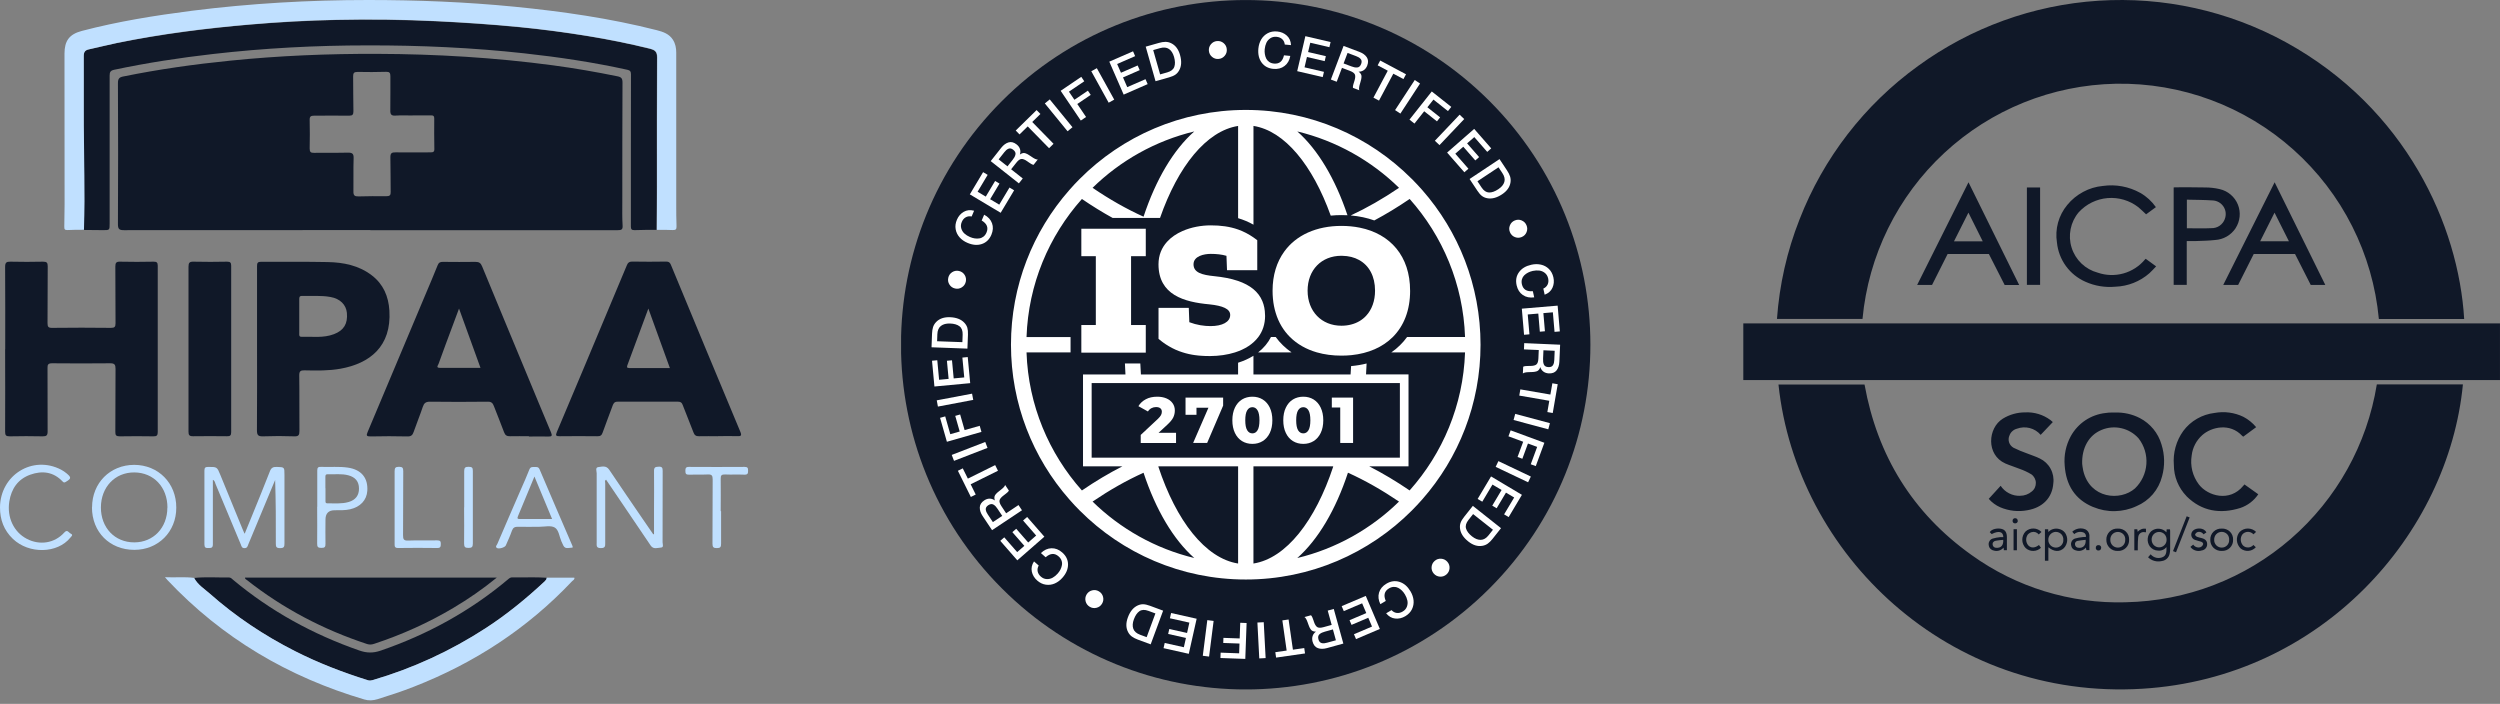<svg width="103" height="29" viewBox="0 0 103 29" fill="none" xmlns="http://www.w3.org/2000/svg">
<rect x="0" y="0" width="103" height="29" fill="#808080" stroke="none"/>
<g clip-path="url(#clip0_9784_13710)">
<path d="M15.261 9.479C11.879 9.479 8.493 9.479 5.111 9.483C4.915 9.483 4.859 9.443 4.859 9.235C4.871 7.296 4.867 5.357 4.859 3.423C4.859 3.251 4.907 3.183 5.079 3.151C6.534 2.855 8.005 2.647 9.485 2.499C11.499 2.295 13.522 2.211 15.549 2.219C17.967 2.227 20.378 2.371 22.78 2.691C23.672 2.811 24.555 2.963 25.435 3.143C25.599 3.175 25.647 3.231 25.647 3.399C25.639 5.042 25.639 6.689 25.639 8.332C25.639 8.651 25.631 8.971 25.651 9.291C25.663 9.463 25.599 9.483 25.451 9.483C23.312 9.479 21.173 9.483 19.039 9.483C17.779 9.483 16.52 9.483 15.261 9.483V9.479ZM17 4.758C16.768 4.758 16.532 4.746 16.3 4.762C16.116 4.778 16.076 4.706 16.081 4.538C16.088 4.07 16.081 3.606 16.084 3.139C16.084 3.003 16.049 2.955 15.909 2.959C15.517 2.971 15.121 2.971 14.729 2.963C14.585 2.963 14.549 3.011 14.549 3.143C14.557 3.622 14.549 4.102 14.561 4.582C14.561 4.718 14.525 4.766 14.386 4.766C13.906 4.758 13.426 4.766 12.946 4.766C12.815 4.766 12.755 4.79 12.758 4.942C12.767 5.333 12.767 5.729 12.758 6.121C12.758 6.265 12.806 6.301 12.942 6.297C13.402 6.289 13.862 6.301 14.322 6.289C14.509 6.285 14.577 6.325 14.569 6.525C14.553 6.976 14.569 7.432 14.561 7.884C14.557 8.056 14.613 8.096 14.777 8.092C15.157 8.08 15.537 8.08 15.917 8.084C16.056 8.084 16.101 8.044 16.096 7.904C16.088 7.432 16.096 6.956 16.084 6.485C16.081 6.313 16.137 6.273 16.3 6.277C16.78 6.285 17.26 6.277 17.739 6.277C17.843 6.277 17.899 6.261 17.895 6.137C17.887 5.717 17.887 5.297 17.891 4.878C17.891 4.782 17.855 4.75 17.764 4.754C17.512 4.758 17.256 4.754 17.004 4.754L17 4.758Z" fill="#101828"/>
<path d="M27.059 9.47C26.751 9.47 26.447 9.47 26.14 9.482C26.028 9.482 25.992 9.446 25.992 9.334C25.992 8.354 25.992 7.375 25.992 6.395C25.992 5.284 25.992 4.173 25.996 3.058C25.996 2.942 25.956 2.898 25.844 2.874C24.445 2.566 23.029 2.354 21.606 2.198C19.46 1.962 17.305 1.866 15.146 1.87C13.015 1.87 10.889 1.982 8.766 2.226C7.403 2.382 6.048 2.59 4.705 2.874C4.553 2.906 4.517 2.97 4.517 3.113C4.521 5.144 4.517 7.175 4.517 9.21C4.517 9.482 4.517 9.482 4.249 9.482C3.981 9.482 3.717 9.478 3.449 9.474C3.457 9.082 3.473 8.69 3.469 8.298C3.465 7.587 3.469 6.875 3.453 6.164C3.429 4.88 3.453 3.593 3.441 2.31C3.441 2.142 3.505 2.07 3.657 2.038C4.045 1.954 4.433 1.854 4.821 1.774C6.631 1.407 8.462 1.175 10.301 1.015C11.485 0.915 12.676 0.851 13.863 0.823C15.238 0.795 16.617 0.815 17.992 0.879C19.132 0.935 20.271 1.011 21.41 1.123C22.35 1.215 23.281 1.339 24.213 1.49C25.072 1.63 25.924 1.802 26.767 2.01C26.963 2.058 27.067 2.122 27.067 2.366C27.055 4.137 27.059 5.908 27.059 7.679C27.059 8.278 27.059 8.878 27.051 9.478L27.059 9.47Z" fill="#101828"/>
<path d="M27.062 9.47C27.062 8.871 27.066 8.271 27.07 7.671C27.07 5.9 27.066 4.129 27.078 2.359C27.078 2.115 26.974 2.055 26.778 2.003C25.934 1.795 25.083 1.623 24.224 1.483C23.292 1.331 22.361 1.207 21.421 1.115C20.286 1.003 19.147 0.927 18.003 0.871C16.628 0.804 15.249 0.784 13.874 0.816C12.687 0.839 11.495 0.903 10.312 1.007C8.473 1.163 6.642 1.395 4.831 1.767C4.44 1.847 4.056 1.947 3.668 2.031C3.516 2.063 3.452 2.135 3.452 2.303C3.46 3.586 3.44 4.873 3.464 6.156C3.476 6.868 3.476 7.579 3.48 8.291C3.48 8.683 3.468 9.074 3.46 9.466C3.232 9.466 3.009 9.466 2.781 9.478C2.673 9.482 2.645 9.446 2.649 9.342C2.657 9.034 2.661 8.731 2.661 8.423C2.661 6.352 2.661 4.281 2.657 2.211C2.657 1.679 2.857 1.411 3.368 1.275C4.859 0.883 6.375 0.64 7.902 0.444C10.312 0.14 12.739 0 15.169 0C17.18 0 19.191 0.08 21.193 0.276C23.168 0.472 25.131 0.752 27.058 1.243C27.322 1.311 27.57 1.395 27.725 1.639C27.829 1.803 27.861 1.979 27.861 2.171C27.861 4.253 27.861 6.34 27.861 8.423C27.861 8.723 27.861 9.022 27.873 9.322C27.877 9.446 27.841 9.482 27.717 9.478C27.498 9.466 27.278 9.47 27.058 9.47H27.062Z" fill="#C0E0FF"/>
<path d="M0.215 14.391C0.215 13.26 0.219 12.129 0.211 10.997C0.211 10.813 0.267 10.777 0.435 10.781C0.883 10.793 1.326 10.79 1.774 10.781C1.922 10.781 1.966 10.818 1.966 10.969C1.958 11.749 1.966 12.528 1.958 13.308C1.958 13.456 1.986 13.512 2.15 13.508C2.957 13.496 3.761 13.5 4.568 13.508C4.72 13.508 4.76 13.468 4.76 13.32C4.752 12.54 4.76 11.761 4.752 10.981C4.752 10.829 4.788 10.777 4.948 10.781C5.408 10.793 5.867 10.79 6.327 10.781C6.451 10.781 6.499 10.809 6.499 10.945C6.495 13.228 6.495 15.511 6.499 17.797C6.499 17.933 6.463 17.981 6.319 17.977C5.859 17.969 5.4 17.969 4.94 17.977C4.792 17.977 4.748 17.941 4.752 17.789C4.76 16.926 4.752 16.058 4.76 15.195C4.76 15.023 4.72 14.967 4.54 14.967C3.741 14.975 2.941 14.975 2.142 14.967C1.982 14.967 1.954 15.027 1.958 15.163C1.962 16.034 1.958 16.906 1.962 17.777C1.962 17.941 1.914 17.977 1.758 17.977C1.306 17.969 0.851 17.965 0.399 17.977C0.247 17.977 0.211 17.937 0.211 17.785C0.219 16.654 0.211 15.523 0.211 14.391H0.215Z" fill="#101828"/>
<path d="M29.581 17.973C29.322 17.973 29.062 17.965 28.802 17.973C28.67 17.977 28.614 17.929 28.57 17.813C28.426 17.433 28.27 17.058 28.126 16.682C28.09 16.586 28.042 16.55 27.939 16.55C27.107 16.55 26.271 16.554 25.44 16.55C25.32 16.55 25.28 16.61 25.244 16.702C25.108 17.078 24.96 17.449 24.828 17.825C24.788 17.941 24.729 17.977 24.608 17.973C24.097 17.969 23.581 17.965 23.07 17.973C22.91 17.973 22.874 17.953 22.946 17.789C23.729 15.938 24.505 14.087 25.28 12.232C25.464 11.797 25.648 11.361 25.828 10.925C25.872 10.817 25.928 10.777 26.048 10.777C26.515 10.785 26.979 10.785 27.447 10.777C27.547 10.777 27.599 10.809 27.639 10.905C28.59 13.204 29.546 15.502 30.505 17.797C30.569 17.953 30.521 17.977 30.377 17.969C30.109 17.961 29.845 17.969 29.578 17.969L29.581 17.973ZM26.711 12.716C26.407 13.528 26.128 14.287 25.848 15.047C25.824 15.111 25.82 15.163 25.916 15.163C26.467 15.163 27.019 15.163 27.599 15.163C27.303 14.351 27.019 13.564 26.715 12.72L26.711 12.716Z" fill="#101828"/>
<path d="M21.799 17.973C21.539 17.973 21.279 17.965 21.02 17.973C20.884 17.977 20.816 17.937 20.768 17.809C20.636 17.445 20.484 17.09 20.348 16.73C20.3 16.602 20.24 16.546 20.092 16.55C19.301 16.558 18.505 16.562 17.714 16.55C17.538 16.55 17.47 16.61 17.418 16.766C17.302 17.113 17.162 17.449 17.042 17.797C16.998 17.929 16.934 17.985 16.786 17.981C16.279 17.969 15.775 17.969 15.267 17.981C15.095 17.981 15.087 17.945 15.147 17.797C15.947 15.902 16.742 14.007 17.538 12.113C17.702 11.721 17.873 11.329 18.029 10.933C18.073 10.821 18.133 10.785 18.249 10.789C18.697 10.793 19.141 10.797 19.588 10.789C19.74 10.789 19.808 10.837 19.864 10.977C20.464 12.436 21.072 13.892 21.675 15.347C22.019 16.17 22.355 16.994 22.703 17.817C22.759 17.953 22.738 17.989 22.591 17.985C22.323 17.977 22.059 17.985 21.791 17.985L21.799 17.973ZM18.909 12.72C18.809 12.992 18.725 13.216 18.641 13.44C18.449 13.955 18.253 14.475 18.069 14.991C18.049 15.043 17.949 15.155 18.117 15.155C18.669 15.159 19.221 15.155 19.796 15.155C19.5 14.339 19.213 13.548 18.913 12.716L18.909 12.72Z" fill="#101828"/>
<path d="M10.59 14.351C10.59 13.22 10.59 12.088 10.59 10.957C10.59 10.829 10.622 10.785 10.758 10.785C11.669 10.793 12.581 10.777 13.496 10.797C14.148 10.809 14.783 10.933 15.319 11.345C15.795 11.709 16.007 12.212 16.043 12.796C16.134 14.279 15.231 14.975 14.028 15.191C13.54 15.278 13.048 15.27 12.553 15.258C12.385 15.254 12.325 15.29 12.329 15.474C12.341 16.234 12.329 16.993 12.337 17.753C12.337 17.921 12.305 17.985 12.121 17.977C11.697 17.961 11.27 17.961 10.842 17.977C10.634 17.985 10.586 17.925 10.586 17.725C10.594 16.602 10.59 15.474 10.59 14.351ZM12.329 13.032C12.329 13.264 12.329 13.499 12.329 13.731C12.329 13.795 12.313 13.875 12.417 13.875C12.868 13.863 13.324 13.935 13.76 13.767C14.168 13.611 14.332 13.336 14.292 12.892C14.26 12.552 14.008 12.304 13.616 12.236C13.224 12.164 12.833 12.204 12.441 12.192C12.333 12.192 12.329 12.252 12.329 12.332C12.329 12.564 12.329 12.8 12.329 13.032Z" fill="#101828"/>
<path d="M20.468 23.797C19.876 24.281 19.292 24.68 18.681 25.044C17.653 25.656 16.57 26.143 15.435 26.519C15.331 26.555 15.239 26.571 15.127 26.535C13.32 25.94 11.661 25.072 10.166 23.893C10.138 23.869 10.09 23.857 10.094 23.797H20.464H20.468Z" fill="#101828"/>
<path d="M8 23.812C8.476 23.76 8.955 23.8 9.435 23.792C9.507 23.792 9.555 23.844 9.603 23.888C11.154 25.183 12.893 26.135 14.8 26.799C15.116 26.91 15.376 26.91 15.683 26.806C17.61 26.143 19.369 25.183 20.932 23.868C20.984 23.824 21.032 23.784 21.108 23.788C21.58 23.8 22.051 23.768 22.523 23.804C22.523 23.872 22.483 23.912 22.439 23.956C21.68 24.66 20.88 25.315 20.009 25.883C18.561 26.823 17.011 27.534 15.355 28.022C15.291 28.042 15.232 28.054 15.164 28.03C14.128 27.706 13.117 27.318 12.149 26.826C10.882 26.183 9.707 25.399 8.64 24.456C8.416 24.256 8.148 24.092 8 23.816V23.812Z" fill="#101828"/>
<path d="M8 23.813C8.148 24.093 8.416 24.257 8.64 24.453C9.703 25.396 10.882 26.18 12.15 26.823C13.117 27.315 14.128 27.703 15.164 28.027C15.232 28.047 15.292 28.035 15.356 28.019C17.011 27.535 18.562 26.819 20.009 25.88C20.88 25.316 21.68 24.661 22.439 23.953C22.483 23.909 22.523 23.869 22.523 23.801C22.903 23.801 23.279 23.801 23.663 23.801C23.686 23.877 23.607 23.905 23.567 23.949C21.728 25.896 19.537 27.323 17.047 28.294C16.559 28.486 16.059 28.65 15.556 28.806C15.372 28.862 15.192 28.874 15.008 28.818C11.874 27.891 9.151 26.288 6.901 23.901C6.877 23.877 6.857 23.853 6.797 23.781C7.229 23.801 7.612 23.757 7.996 23.809L8 23.813Z" fill="#C0E0FF"/>
<path d="M7.766 14.367C7.766 13.24 7.766 12.117 7.766 10.989C7.766 10.822 7.81 10.777 7.978 10.781C8.437 10.793 8.897 10.79 9.357 10.781C9.489 10.781 9.525 10.822 9.525 10.953C9.525 13.236 9.525 15.523 9.525 17.805C9.525 17.941 9.481 17.977 9.353 17.973C8.885 17.969 8.421 17.965 7.954 17.973C7.798 17.973 7.766 17.925 7.766 17.781C7.77 16.642 7.766 15.503 7.766 14.363V14.367Z" fill="#101828"/>
<path d="M10.085 21.979C10.193 21.719 10.281 21.499 10.369 21.283C10.62 20.66 10.88 20.04 11.12 19.416C11.176 19.269 11.252 19.233 11.4 19.237C11.72 19.249 11.72 19.237 11.72 19.568C11.72 20.508 11.72 21.447 11.72 22.387C11.72 22.527 11.7 22.583 11.54 22.583C11.372 22.583 11.364 22.519 11.364 22.383C11.368 21.515 11.364 20.652 11.336 19.776C11.252 19.98 11.164 20.184 11.08 20.388C10.796 21.067 10.513 21.751 10.229 22.431C10.201 22.503 10.189 22.583 10.073 22.583C9.957 22.583 9.949 22.499 9.921 22.431C9.573 21.603 9.229 20.772 8.882 19.944C8.858 19.888 8.858 19.812 8.77 19.768C8.77 19.996 8.77 20.212 8.77 20.428C8.77 21.096 8.766 21.759 8.77 22.427C8.77 22.583 8.694 22.575 8.586 22.579C8.47 22.583 8.422 22.559 8.422 22.427C8.426 21.415 8.426 20.4 8.422 19.389C8.422 19.261 8.466 19.237 8.582 19.237C8.942 19.237 8.942 19.233 9.077 19.564C9.381 20.308 9.689 21.055 9.993 21.799C10.013 21.847 10.033 21.891 10.073 21.983L10.085 21.979Z" fill="#C0E0FF"/>
<path d="M26.946 22.002C26.946 21.659 26.946 21.319 26.946 20.975C26.946 20.447 26.954 19.924 26.946 19.396C26.946 19.236 27.018 19.236 27.138 19.228C27.278 19.22 27.302 19.276 27.302 19.4C27.298 20.379 27.302 21.359 27.298 22.338C27.298 22.414 27.354 22.55 27.242 22.558C27.098 22.566 26.922 22.65 26.806 22.474C26.454 21.951 26.099 21.427 25.743 20.903C25.487 20.523 25.227 20.144 24.971 19.764C24.899 19.804 24.935 19.86 24.935 19.908C24.935 20.727 24.935 21.547 24.935 22.366C24.935 22.494 24.943 22.582 24.755 22.582C24.555 22.582 24.583 22.474 24.583 22.354C24.583 21.403 24.583 20.451 24.583 19.496C24.583 19.412 24.515 19.26 24.651 19.244C24.799 19.228 24.971 19.164 25.099 19.352C25.559 20.044 26.035 20.727 26.502 21.415C26.638 21.615 26.778 21.815 26.914 22.014C26.926 22.01 26.942 22.006 26.954 22.002H26.946Z" fill="#C0E0FF"/>
<path d="M3.793 20.903C3.793 19.9 4.533 19.156 5.524 19.152C6.523 19.152 7.267 19.904 7.263 20.919C7.263 21.911 6.519 22.654 5.536 22.654C4.521 22.654 3.789 21.923 3.789 20.903H3.793ZM6.899 20.915C6.899 20.072 6.332 19.468 5.532 19.464C4.736 19.46 4.161 20.068 4.157 20.907C4.157 21.743 4.728 22.346 5.532 22.346C6.32 22.346 6.895 21.743 6.895 20.915H6.899Z" fill="#C0E0FF"/>
<path d="M23.602 22.559C23.255 22.603 23.259 22.603 23.131 22.307C23.043 22.107 23.023 21.827 22.851 21.732C22.691 21.64 22.439 21.703 22.223 21.703C21.931 21.703 21.64 21.712 21.344 21.703C21.212 21.7 21.14 21.735 21.092 21.863C21.02 22.071 20.928 22.271 20.84 22.471C20.8 22.559 20.536 22.635 20.464 22.571C20.4 22.515 20.468 22.459 20.488 22.415C20.808 21.663 21.136 20.916 21.46 20.165C21.58 19.889 21.704 19.621 21.811 19.341C21.855 19.229 21.935 19.241 22.019 19.241C22.103 19.241 22.183 19.225 22.231 19.337C22.679 20.392 23.135 21.448 23.59 22.503C23.598 22.519 23.59 22.543 23.59 22.559H23.602ZM22.747 21.384C22.499 20.788 22.267 20.228 22.019 19.633C21.784 20.2 21.564 20.736 21.34 21.268C21.304 21.356 21.316 21.384 21.416 21.384C21.848 21.384 22.279 21.384 22.747 21.384Z" fill="#C0E0FF"/>
<path d="M0 20.908C0.008 19.573 1.343 18.741 2.514 19.349C2.598 19.393 2.674 19.445 2.746 19.505C2.946 19.673 2.938 19.716 2.714 19.852C2.658 19.884 2.63 19.892 2.582 19.84C2.203 19.437 1.739 19.381 1.247 19.557C0.736 19.741 0.468 20.136 0.384 20.66C0.28 21.316 0.568 21.919 1.103 22.199C1.635 22.479 2.251 22.383 2.65 21.939C2.778 21.795 2.83 21.947 2.91 21.983C3.034 22.039 2.938 22.099 2.898 22.151C2.367 22.811 1.195 22.835 0.532 22.203C0.16 21.847 0 21.412 0 20.908Z" fill="#C0E0FF"/>
<path d="M13.071 20.886C13.071 20.387 13.071 19.891 13.071 19.391C13.071 19.271 13.103 19.227 13.226 19.235C13.598 19.251 13.97 19.211 14.342 19.267C14.889 19.351 15.169 19.691 15.133 20.227C15.105 20.61 14.845 20.886 14.426 20.982C14.214 21.03 14.002 21.022 13.79 21.022C13.537 21.022 13.41 21.151 13.41 21.41C13.41 21.742 13.402 22.073 13.41 22.405C13.414 22.537 13.374 22.573 13.246 22.573C13.111 22.573 13.063 22.545 13.067 22.397C13.075 21.894 13.067 21.386 13.067 20.882L13.071 20.886ZM13.41 20.115C13.41 20.283 13.41 20.447 13.41 20.614C13.41 20.674 13.398 20.738 13.494 20.738C13.786 20.734 14.082 20.766 14.366 20.682C14.65 20.599 14.794 20.407 14.79 20.127C14.79 19.843 14.646 19.663 14.354 19.583C14.074 19.507 13.786 19.551 13.498 19.539C13.41 19.539 13.406 19.587 13.406 19.655C13.406 19.807 13.406 19.963 13.406 20.115H13.41Z" fill="#C0E0FF"/>
<path d="M29.709 21.059C29.709 21.507 29.705 21.951 29.709 22.399C29.709 22.535 29.681 22.582 29.534 22.582C29.394 22.582 29.354 22.543 29.354 22.403C29.362 21.519 29.354 20.632 29.362 19.748C29.362 19.592 29.322 19.54 29.162 19.548C28.902 19.56 28.642 19.548 28.382 19.556C28.262 19.56 28.238 19.512 28.238 19.404C28.238 19.297 28.25 19.233 28.386 19.236C29.15 19.241 29.917 19.241 30.681 19.236C30.805 19.236 30.821 19.285 30.821 19.388C30.821 19.496 30.813 19.56 30.673 19.556C30.409 19.544 30.141 19.56 29.873 19.548C29.737 19.544 29.689 19.58 29.693 19.72C29.701 20.164 29.693 20.612 29.693 21.059H29.709Z" fill="#C0E0FF"/>
<path d="M16.258 20.907C16.258 20.408 16.262 19.908 16.258 19.412C16.258 19.272 16.298 19.232 16.438 19.232C16.578 19.232 16.614 19.272 16.614 19.412C16.606 20.292 16.614 21.167 16.606 22.047C16.606 22.215 16.63 22.279 16.817 22.271C17.217 22.255 17.617 22.271 18.013 22.263C18.125 22.263 18.165 22.294 18.161 22.407C18.157 22.51 18.161 22.578 18.017 22.578C17.477 22.57 16.937 22.57 16.402 22.578C16.258 22.578 16.258 22.51 16.258 22.407C16.258 21.907 16.258 21.407 16.258 20.911V20.907Z" fill="#C0E0FF"/>
<path d="M19.125 20.903C19.125 20.404 19.129 19.908 19.125 19.408C19.125 19.264 19.173 19.232 19.305 19.232C19.445 19.232 19.485 19.268 19.481 19.408C19.477 20.404 19.477 21.403 19.481 22.398C19.481 22.538 19.437 22.574 19.301 22.574C19.161 22.574 19.121 22.538 19.121 22.395C19.129 21.895 19.121 21.399 19.121 20.899L19.125 20.903Z" fill="#C0E0FF"/>
</g>
<g clip-path="url(#clip1_9784_13710)">
<path d="M61.365 24.245C66.911 18.699 66.911 9.707 61.365 4.161C55.819 -1.385 46.827 -1.385 41.281 4.161C35.734 9.707 35.734 18.699 41.281 24.245C46.827 29.792 55.819 29.792 61.365 24.245Z" fill="#101828"/>
<path d="M51.322 24.385C56.946 24.385 61.504 19.827 61.504 14.203C61.504 8.58 56.946 4.021 51.322 4.021C45.699 4.021 41.141 8.58 41.141 14.203C41.141 19.827 45.699 24.385 51.322 24.385Z" fill="#101828"/>
<path d="M53.16 2.303C53.129 2.483 53.05 2.621 52.924 2.718C52.799 2.815 52.644 2.855 52.46 2.838C52.252 2.818 52.092 2.731 51.98 2.579C51.868 2.426 51.823 2.233 51.845 2C51.859 1.859 51.898 1.733 51.963 1.623C52.028 1.513 52.118 1.428 52.232 1.367C52.347 1.306 52.476 1.283 52.621 1.297C52.777 1.312 52.909 1.368 53.017 1.466C53.124 1.563 53.182 1.694 53.19 1.859L52.933 1.835C52.923 1.745 52.889 1.672 52.829 1.615C52.769 1.559 52.691 1.526 52.596 1.517C52.498 1.507 52.412 1.527 52.339 1.575C52.265 1.624 52.21 1.687 52.174 1.765C52.138 1.843 52.116 1.93 52.106 2.025C52.099 2.097 52.101 2.165 52.112 2.23C52.122 2.295 52.141 2.356 52.169 2.413C52.197 2.469 52.238 2.516 52.292 2.553C52.346 2.59 52.411 2.612 52.487 2.619C52.707 2.64 52.844 2.527 52.9 2.279L53.159 2.304L53.16 2.303Z" fill="white"/>
<path d="M54.82 1.732L54.771 1.945L53.983 1.761L53.894 2.144L54.625 2.314L54.578 2.519L53.846 2.349L53.747 2.774L54.547 2.96L54.496 3.177L53.445 2.932L53.781 1.49L54.82 1.732Z" fill="white"/>
<path d="M55.353 1.891L56.009 2.138C56.146 2.19 56.247 2.263 56.31 2.357C56.374 2.452 56.381 2.565 56.331 2.699C56.299 2.782 56.252 2.846 56.19 2.889C56.127 2.933 56.055 2.954 55.973 2.953C56.003 2.973 56.028 2.996 56.047 3.021C56.066 3.046 56.079 3.07 56.086 3.093C56.093 3.116 56.095 3.144 56.093 3.176C56.092 3.208 56.088 3.235 56.083 3.258C56.078 3.281 56.071 3.31 56.06 3.346C56.058 3.356 56.053 3.374 56.045 3.401C56.037 3.427 56.032 3.445 56.03 3.454C56.027 3.462 56.023 3.477 56.017 3.499C56.011 3.52 56.007 3.535 56.006 3.544C56.004 3.553 56.001 3.566 55.999 3.584C55.996 3.601 55.994 3.615 55.994 3.624C55.993 3.634 55.993 3.645 55.992 3.657C55.992 3.67 55.993 3.681 55.995 3.691C55.997 3.7 56.001 3.71 56.005 3.719L55.744 3.62C55.742 3.614 55.741 3.606 55.74 3.598C55.74 3.589 55.74 3.581 55.74 3.571C55.741 3.562 55.742 3.553 55.743 3.546C55.745 3.538 55.747 3.528 55.749 3.515C55.752 3.502 55.755 3.491 55.757 3.483C55.76 3.475 55.763 3.463 55.767 3.447C55.772 3.431 55.776 3.419 55.778 3.411C55.781 3.403 55.785 3.389 55.791 3.369C55.797 3.349 55.801 3.336 55.804 3.328C55.84 3.212 55.846 3.126 55.821 3.068C55.795 3.011 55.726 2.96 55.612 2.918L55.289 2.796L55.073 3.368L54.832 3.277L55.355 1.892L55.353 1.891ZM55.52 2.18L55.356 2.614L55.677 2.735C55.723 2.753 55.764 2.765 55.798 2.772C55.833 2.779 55.869 2.782 55.908 2.781C55.946 2.78 55.98 2.767 56.009 2.743C56.038 2.718 56.062 2.682 56.08 2.634C56.096 2.59 56.102 2.55 56.098 2.515C56.093 2.48 56.079 2.45 56.055 2.425C56.031 2.4 56.005 2.379 55.977 2.362C55.948 2.345 55.913 2.329 55.872 2.313L55.519 2.18L55.52 2.18Z" fill="white"/>
<path d="M57.928 3.06L57.822 3.258L57.405 3.036L56.815 4.145L56.586 4.023L57.176 2.914L56.76 2.692L56.865 2.494L57.928 3.06H57.928Z" fill="white"/>
<path d="M58.506 3.441L57.696 4.68L57.477 4.536L58.287 3.297L58.506 3.441V3.441Z" fill="white"/>
<path d="M59.793 4.404L59.656 4.577L59.058 4.103L58.808 4.42L59.333 4.835L59.203 5L58.677 4.584L58.276 5.091L58.07 4.929L58.989 3.768L59.793 4.404V4.404Z" fill="white"/>
<path d="M60.326 4.905L59.307 5.979L59.117 5.799L60.136 4.725L60.326 4.905Z" fill="white"/>
<path d="M61.438 6.114L61.274 6.258L60.741 5.648L60.445 5.907L60.94 6.472L60.782 6.61L60.287 6.045L59.958 6.333L60.499 6.951L60.332 7.098L59.621 6.286L60.736 5.311L61.438 6.113V6.114Z" fill="white"/>
<path d="M61.78 6.555L62.091 7.024C62.148 7.11 62.189 7.191 62.214 7.267C62.239 7.344 62.246 7.426 62.233 7.512C62.205 7.705 62.089 7.87 61.885 8.006C61.666 8.151 61.461 8.204 61.269 8.166C61.184 8.149 61.112 8.117 61.053 8.071C60.993 8.025 60.931 7.954 60.867 7.857L60.547 7.375L61.78 6.555L61.78 6.555ZM61.739 6.892L60.871 7.468L61.04 7.723C61.13 7.858 61.232 7.927 61.348 7.931C61.463 7.934 61.59 7.889 61.73 7.796C61.863 7.708 61.946 7.608 61.979 7.496C62.012 7.384 61.985 7.262 61.898 7.132L61.738 6.892H61.739Z" fill="white"/>
<path d="M62.689 9.081C62.784 9.119 62.851 9.185 62.891 9.28C62.931 9.374 62.933 9.468 62.895 9.563C62.857 9.657 62.791 9.725 62.696 9.765C62.602 9.805 62.508 9.806 62.413 9.768C62.318 9.73 62.251 9.664 62.211 9.569C62.171 9.475 62.169 9.381 62.208 9.286C62.246 9.191 62.312 9.124 62.406 9.084C62.501 9.044 62.595 9.042 62.69 9.08L62.689 9.081Z" fill="white"/>
<path d="M63.209 12.251C63.029 12.276 62.872 12.245 62.741 12.155C62.61 12.066 62.525 11.931 62.484 11.751C62.439 11.546 62.472 11.367 62.583 11.214C62.693 11.06 62.863 10.958 63.092 10.907C63.23 10.876 63.361 10.875 63.486 10.903C63.611 10.931 63.72 10.989 63.813 11.079C63.906 11.17 63.968 11.286 64 11.428C64.034 11.581 64.021 11.724 63.961 11.856C63.902 11.988 63.795 12.084 63.64 12.142L63.585 11.89C63.667 11.854 63.726 11.798 63.762 11.723C63.797 11.649 63.804 11.565 63.784 11.471C63.762 11.375 63.717 11.3 63.649 11.245C63.58 11.19 63.502 11.157 63.417 11.147C63.332 11.137 63.243 11.142 63.149 11.162C63.078 11.178 63.014 11.201 62.955 11.231C62.897 11.261 62.845 11.298 62.8 11.342C62.755 11.386 62.724 11.439 62.705 11.502C62.686 11.566 62.685 11.634 62.701 11.709C62.749 11.924 62.899 12.02 63.153 11.996L63.209 12.25V12.251Z" fill="white"/>
<path d="M64.265 13.654L64.047 13.673L63.978 12.867L63.587 12.901L63.651 13.648L63.441 13.666L63.378 12.919L62.943 12.956L63.013 13.774L62.791 13.793L62.699 12.717L64.175 12.592L64.265 13.655L64.265 13.654Z" fill="white"/>
<path d="M64.277 14.204L64.246 14.904C64.239 15.051 64.201 15.169 64.131 15.259C64.061 15.349 63.955 15.39 63.812 15.384C63.724 15.38 63.649 15.355 63.587 15.309C63.526 15.263 63.484 15.201 63.459 15.123C63.449 15.158 63.436 15.189 63.418 15.214C63.4 15.24 63.381 15.259 63.361 15.273C63.341 15.287 63.316 15.298 63.285 15.306C63.254 15.315 63.227 15.32 63.204 15.322C63.181 15.325 63.151 15.326 63.113 15.328C63.104 15.329 63.084 15.33 63.057 15.33C63.029 15.331 63.011 15.332 63.002 15.332C62.993 15.332 62.977 15.333 62.955 15.334C62.932 15.335 62.917 15.336 62.908 15.337C62.899 15.338 62.885 15.34 62.868 15.342C62.85 15.345 62.837 15.348 62.828 15.35C62.819 15.352 62.808 15.355 62.796 15.359C62.784 15.363 62.774 15.367 62.766 15.372C62.757 15.377 62.749 15.383 62.742 15.389L62.755 15.111C62.76 15.107 62.767 15.104 62.775 15.101C62.782 15.098 62.791 15.095 62.8 15.092C62.809 15.09 62.818 15.088 62.825 15.087C62.833 15.086 62.843 15.085 62.857 15.083C62.87 15.082 62.881 15.081 62.889 15.081C62.898 15.081 62.91 15.08 62.927 15.079C62.943 15.079 62.956 15.078 62.964 15.078C62.973 15.078 62.987 15.077 63.008 15.077C63.029 15.076 63.044 15.076 63.052 15.077C63.173 15.075 63.257 15.054 63.304 15.012C63.351 14.97 63.377 14.888 63.382 14.766L63.397 14.421L62.787 14.395L62.798 14.137L64.277 14.202L64.277 14.204ZM64.053 14.452L63.59 14.431L63.575 14.774C63.573 14.824 63.574 14.867 63.578 14.902C63.581 14.937 63.59 14.972 63.603 15.008C63.616 15.044 63.639 15.072 63.671 15.092C63.704 15.112 63.745 15.123 63.797 15.125C63.844 15.127 63.883 15.121 63.915 15.106C63.947 15.091 63.971 15.068 63.988 15.037C64.004 15.007 64.016 14.975 64.023 14.943C64.031 14.911 64.035 14.873 64.037 14.828L64.053 14.452Z" fill="white"/>
<path d="M63.972 17.016L63.751 16.977L63.831 16.512L62.594 16.298L62.638 16.042L63.876 16.256L63.957 15.791L64.178 15.83L63.973 17.016H63.972Z" fill="white"/>
<path d="M63.789 17.688L62.359 17.304L62.427 17.051L63.857 17.435L63.789 17.688Z" fill="white"/>
<path d="M63.274 19.204L63.067 19.128L63.331 18.412L62.952 18.273L62.721 18.901L62.523 18.828L62.755 18.2L62.148 17.976L62.239 17.73L63.628 18.242L63.274 19.204H63.274Z" fill="white"/>
<path d="M62.958 19.87L61.621 19.235L61.734 18.998L63.071 19.634L62.958 19.87H62.958Z" fill="white"/>
<path d="M62.157 21.303L61.969 21.192L62.384 20.497L62.046 20.296L61.662 20.94L61.481 20.833L61.865 20.188L61.49 19.964L61.07 20.67L60.879 20.556L61.431 19.629L62.703 20.387L62.157 21.304V21.303Z" fill="white"/>
<path d="M61.842 21.761L61.492 22.203C61.428 22.284 61.364 22.347 61.299 22.395C61.234 22.442 61.158 22.474 61.072 22.488C60.879 22.521 60.687 22.462 60.495 22.31C60.289 22.147 60.175 21.968 60.153 21.774C60.143 21.688 60.15 21.61 60.176 21.538C60.201 21.467 60.25 21.386 60.322 21.295L60.681 20.842L61.842 21.761ZM61.509 21.826L60.692 21.18L60.503 21.419C60.402 21.547 60.368 21.666 60.401 21.776C60.433 21.887 60.515 21.994 60.647 22.099C60.772 22.198 60.892 22.245 61.009 22.242C61.126 22.239 61.233 22.176 61.33 22.053L61.51 21.826H61.509Z" fill="white"/>
<path d="M59.721 23.413C59.714 23.515 59.672 23.599 59.595 23.667C59.517 23.734 59.428 23.765 59.326 23.758C59.225 23.751 59.14 23.709 59.072 23.632C59.005 23.555 58.974 23.465 58.981 23.363C58.989 23.262 59.031 23.177 59.108 23.11C59.185 23.042 59.274 23.012 59.376 23.019C59.477 23.026 59.562 23.068 59.63 23.145C59.697 23.222 59.728 23.311 59.721 23.413Z" fill="white"/>
<path d="M56.871 24.891C56.791 24.728 56.772 24.57 56.816 24.417C56.86 24.265 56.962 24.142 57.12 24.048C57.3 23.941 57.48 23.916 57.661 23.974C57.842 24.03 57.992 24.16 58.112 24.362C58.184 24.483 58.226 24.608 58.239 24.735C58.251 24.862 58.229 24.985 58.173 25.101C58.116 25.217 58.025 25.312 57.9 25.387C57.765 25.467 57.626 25.499 57.481 25.484C57.337 25.469 57.213 25.397 57.109 25.268L57.331 25.137C57.392 25.204 57.463 25.242 57.545 25.253C57.627 25.263 57.709 25.244 57.791 25.195C57.876 25.145 57.933 25.079 57.964 24.996C57.995 24.913 58.002 24.83 57.985 24.746C57.968 24.662 57.935 24.578 57.886 24.496C57.85 24.434 57.808 24.38 57.761 24.333C57.714 24.287 57.663 24.249 57.606 24.22C57.55 24.191 57.49 24.178 57.424 24.18C57.359 24.182 57.293 24.202 57.227 24.241C57.038 24.353 56.993 24.526 57.094 24.759L56.871 24.892L56.871 24.891Z" fill="white"/>
<path d="M55.868 26.331L55.783 26.13L56.527 25.814L56.373 25.452L55.683 25.745L55.601 25.552L56.291 25.259L56.12 24.857L55.364 25.178L55.277 24.973L56.27 24.551L56.85 25.913L55.868 26.331V26.331Z" fill="white"/>
<path d="M55.345 26.515L54.67 26.702C54.528 26.741 54.404 26.742 54.297 26.703C54.19 26.665 54.117 26.576 54.079 26.439C54.056 26.353 54.056 26.275 54.081 26.202C54.105 26.13 54.151 26.07 54.219 26.022C54.182 26.024 54.149 26.02 54.119 26.011C54.089 26.002 54.064 25.99 54.045 25.976C54.026 25.961 54.008 25.94 53.99 25.913C53.972 25.886 53.959 25.863 53.949 25.841C53.94 25.82 53.929 25.792 53.916 25.757C53.912 25.748 53.906 25.73 53.896 25.704C53.887 25.678 53.881 25.66 53.878 25.652C53.875 25.643 53.869 25.629 53.861 25.608C53.853 25.587 53.848 25.572 53.844 25.564C53.84 25.556 53.834 25.544 53.826 25.528C53.818 25.513 53.812 25.501 53.807 25.493C53.802 25.485 53.796 25.476 53.788 25.465C53.781 25.455 53.774 25.447 53.766 25.44C53.759 25.434 53.751 25.428 53.742 25.423L54.011 25.349C54.016 25.353 54.022 25.358 54.027 25.365C54.032 25.371 54.038 25.378 54.042 25.386C54.047 25.394 54.052 25.402 54.055 25.409C54.059 25.416 54.063 25.425 54.069 25.437C54.074 25.449 54.078 25.459 54.081 25.467C54.084 25.475 54.088 25.487 54.094 25.502C54.1 25.518 54.104 25.53 54.107 25.537C54.11 25.545 54.115 25.559 54.122 25.578C54.129 25.598 54.133 25.612 54.135 25.62C54.174 25.734 54.221 25.807 54.275 25.839C54.329 25.871 54.415 25.871 54.532 25.838L54.865 25.746L54.702 25.157L54.951 25.088L55.346 26.515H55.345ZM55.039 26.379L54.916 25.932L54.585 26.024C54.537 26.037 54.497 26.051 54.465 26.066C54.433 26.08 54.402 26.099 54.372 26.123C54.342 26.146 54.322 26.177 54.313 26.213C54.304 26.251 54.306 26.294 54.32 26.343C54.332 26.389 54.351 26.424 54.375 26.45C54.4 26.475 54.429 26.491 54.463 26.498C54.497 26.504 54.531 26.506 54.563 26.502C54.596 26.499 54.634 26.491 54.677 26.479L55.04 26.379L55.039 26.379Z" fill="white"/>
<path d="M52.575 27.092L52.543 26.87L53.01 26.803L52.833 25.56L53.09 25.523L53.268 26.767L53.735 26.7L53.767 26.922L52.575 27.093L52.575 27.092Z" fill="white"/>
<path d="M51.882 27.127L51.805 25.648L52.066 25.635L52.144 27.113L51.882 27.127Z" fill="white"/>
<path d="M50.282 27.109L50.29 26.889L51.053 26.917L51.067 26.514L50.398 26.49L50.405 26.28L51.075 26.304L51.098 25.658L51.36 25.668L51.306 27.147L50.281 27.11L50.282 27.109Z" fill="white"/>
<path d="M49.555 27.018L49.741 25.549L50.001 25.582L49.814 27.051L49.555 27.018Z" fill="white"/>
<path d="M47.938 26.703L47.986 26.49L48.775 26.666L48.861 26.283L48.128 26.119L48.174 25.915L48.907 26.078L49.002 25.652L48.2 25.473L48.249 25.256L49.302 25.492L48.978 26.937L47.938 26.704L47.938 26.703Z" fill="white"/>
<path d="M47.408 26.547L46.879 26.352C46.783 26.316 46.702 26.275 46.637 26.228C46.571 26.181 46.518 26.119 46.477 26.042C46.386 25.869 46.383 25.668 46.468 25.438C46.558 25.192 46.693 25.028 46.871 24.946C46.95 24.91 47.026 24.893 47.102 24.895C47.178 24.897 47.27 24.918 47.379 24.958L47.921 25.159L47.408 26.547L47.408 26.547ZM47.242 26.251L47.603 25.274L47.316 25.168C47.164 25.111 47.04 25.116 46.945 25.181C46.85 25.247 46.774 25.358 46.716 25.516C46.66 25.666 46.653 25.795 46.692 25.905C46.731 26.014 46.824 26.096 46.971 26.151L47.242 26.251Z" fill="white"/>
<path d="M45.177 25.041C45.078 25.066 44.985 25.052 44.897 25C44.809 24.947 44.752 24.872 44.727 24.773C44.702 24.674 44.716 24.58 44.768 24.492C44.821 24.404 44.897 24.348 44.996 24.323C45.095 24.298 45.188 24.312 45.276 24.364C45.364 24.417 45.421 24.492 45.446 24.591C45.471 24.69 45.457 24.784 45.404 24.872C45.352 24.96 45.276 25.016 45.177 25.041Z" fill="white"/>
<path d="M42.886 22.787C43.016 22.66 43.16 22.593 43.319 22.588C43.478 22.583 43.626 22.641 43.765 22.763C43.922 22.901 44.002 23.065 44.003 23.254C44.004 23.444 43.928 23.627 43.773 23.802C43.68 23.909 43.574 23.987 43.457 24.039C43.34 24.09 43.218 24.107 43.089 24.089C42.961 24.071 42.842 24.014 42.733 23.918C42.615 23.815 42.541 23.692 42.511 23.55C42.481 23.408 42.511 23.268 42.601 23.13L42.795 23.3C42.75 23.379 42.736 23.458 42.751 23.539C42.767 23.62 42.81 23.692 42.882 23.755C42.956 23.82 43.037 23.855 43.125 23.858C43.214 23.862 43.295 23.843 43.37 23.801C43.445 23.759 43.514 23.702 43.577 23.63C43.625 23.576 43.663 23.519 43.693 23.46C43.722 23.401 43.742 23.34 43.752 23.279C43.763 23.216 43.757 23.154 43.734 23.092C43.712 23.03 43.672 22.974 43.615 22.924C43.45 22.778 43.272 22.79 43.081 22.959L42.886 22.787H42.886Z" fill="white"/>
<path d="M41.211 22.282L41.376 22.138L41.908 22.747L42.203 22.489L41.709 21.924L41.868 21.785L42.362 22.351L42.69 22.064L42.15 21.445L42.318 21.299L43.028 22.112L41.913 23.086L41.211 22.282V22.282Z" fill="white"/>
<path d="M40.873 21.843L40.484 21.26C40.403 21.138 40.364 21.02 40.367 20.905C40.371 20.792 40.432 20.695 40.551 20.616C40.625 20.567 40.7 20.543 40.776 20.544C40.852 20.545 40.923 20.57 40.989 20.619C40.977 20.584 40.969 20.551 40.969 20.52C40.968 20.489 40.972 20.462 40.98 20.439C40.988 20.416 41.002 20.392 41.022 20.367C41.042 20.342 41.061 20.322 41.078 20.306C41.095 20.291 41.118 20.271 41.148 20.248C41.155 20.242 41.17 20.23 41.192 20.213C41.214 20.196 41.228 20.184 41.235 20.179C41.242 20.173 41.255 20.163 41.272 20.149C41.289 20.135 41.301 20.125 41.308 20.119C41.314 20.113 41.324 20.104 41.337 20.091C41.349 20.079 41.359 20.069 41.364 20.062C41.37 20.054 41.377 20.046 41.384 20.036C41.392 20.026 41.397 20.016 41.401 20.006C41.405 19.997 41.408 19.988 41.41 19.979L41.565 20.21C41.562 20.217 41.559 20.224 41.555 20.231C41.55 20.238 41.545 20.245 41.539 20.252C41.533 20.26 41.528 20.266 41.522 20.271C41.516 20.277 41.508 20.284 41.498 20.293C41.489 20.302 41.48 20.309 41.474 20.314C41.468 20.319 41.458 20.327 41.444 20.338C41.431 20.348 41.422 20.356 41.415 20.361C41.408 20.366 41.397 20.375 41.38 20.388C41.364 20.401 41.352 20.41 41.345 20.415C41.249 20.487 41.194 20.554 41.181 20.615C41.167 20.676 41.195 20.758 41.262 20.859L41.453 21.147L41.962 20.808L42.106 21.023L40.873 21.843L40.873 21.843ZM40.906 21.511L41.292 21.254L41.102 20.968C41.075 20.927 41.049 20.893 41.025 20.867C41.002 20.841 40.974 20.817 40.942 20.796C40.91 20.775 40.875 20.766 40.837 20.768C40.799 20.771 40.759 20.787 40.716 20.815C40.677 20.841 40.649 20.87 40.632 20.901C40.616 20.933 40.609 20.965 40.614 21C40.619 21.034 40.628 21.066 40.641 21.097C40.655 21.127 40.674 21.16 40.698 21.197L40.907 21.511L40.906 21.511Z" fill="white"/>
<path d="M39.465 19.396L39.666 19.296L39.876 19.719L41.001 19.162L41.117 19.395L39.991 19.952L40.2 20.375L39.999 20.475L39.465 19.396H39.465Z" fill="white"/>
<path d="M39.211 18.743L40.592 18.209L40.686 18.453L39.306 18.987L39.211 18.743Z" fill="white"/>
<path d="M38.73 17.215L38.943 17.155L39.152 17.889L39.54 17.778L39.356 17.134L39.558 17.076L39.742 17.72L40.364 17.543L40.436 17.794L39.012 18.201L38.731 17.215L38.73 17.215Z" fill="white"/>
<path d="M38.594 16.494L40.049 16.219L40.097 16.476L38.642 16.751L38.594 16.494Z" fill="white"/>
<path d="M38.398 14.862L38.616 14.842L38.691 15.647L39.083 15.61L39.013 14.863L39.222 14.844L39.292 15.591L39.727 15.55L39.65 14.732L39.871 14.711L39.972 15.786L38.498 15.924L38.399 14.862H38.398Z" fill="white"/>
<path d="M38.379 14.308L38.4 13.745C38.404 13.642 38.418 13.553 38.442 13.476C38.467 13.399 38.509 13.329 38.57 13.266C38.705 13.126 38.895 13.06 39.141 13.069C39.402 13.079 39.6 13.156 39.733 13.299C39.792 13.363 39.832 13.431 39.854 13.503C39.875 13.575 39.884 13.669 39.88 13.785L39.858 14.363L38.379 14.308ZM38.609 14.059L39.65 14.097L39.661 13.792C39.667 13.63 39.624 13.514 39.533 13.444C39.441 13.373 39.311 13.335 39.144 13.329C38.984 13.323 38.859 13.357 38.766 13.428C38.674 13.499 38.625 13.613 38.619 13.769L38.609 14.058V14.059Z" fill="white"/>
<path d="M39.117 11.724C39.062 11.638 39.046 11.545 39.069 11.444C39.091 11.344 39.145 11.267 39.231 11.212C39.317 11.158 39.41 11.142 39.51 11.164C39.611 11.187 39.688 11.241 39.743 11.327C39.797 11.413 39.813 11.506 39.791 11.606C39.768 11.706 39.714 11.784 39.628 11.838C39.542 11.893 39.449 11.909 39.349 11.886C39.249 11.864 39.171 11.81 39.117 11.724Z" fill="white"/>
<path d="M40.547 8.846C40.709 8.931 40.817 9.048 40.871 9.197C40.926 9.346 40.916 9.506 40.844 9.675C40.761 9.867 40.63 9.994 40.45 10.054C40.27 10.114 40.073 10.098 39.858 10.005C39.727 9.949 39.62 9.874 39.535 9.778C39.45 9.683 39.396 9.572 39.373 9.444C39.35 9.316 39.368 9.186 39.425 9.052C39.486 8.908 39.58 8.8 39.705 8.727C39.831 8.654 39.974 8.639 40.133 8.682L40.032 8.919C39.943 8.901 39.863 8.912 39.791 8.951C39.718 8.991 39.663 9.055 39.626 9.143C39.587 9.233 39.58 9.321 39.603 9.406C39.627 9.491 39.671 9.563 39.734 9.621C39.797 9.679 39.873 9.727 39.961 9.764C40.027 9.793 40.093 9.812 40.158 9.822C40.223 9.832 40.286 9.832 40.349 9.822C40.411 9.813 40.468 9.788 40.52 9.748C40.572 9.707 40.613 9.652 40.643 9.582C40.73 9.38 40.664 9.214 40.445 9.085L40.547 8.846Z" fill="white"/>
<path d="M40.504 7.092L40.692 7.204L40.277 7.899L40.614 8.1L40.999 7.456L41.179 7.563L40.794 8.208L41.169 8.432L41.591 7.726L41.782 7.841L41.228 8.767L39.957 8.008L40.504 7.092Z" fill="white"/>
<path d="M40.818 6.637L41.252 6.087C41.343 5.972 41.444 5.899 41.553 5.866C41.662 5.834 41.773 5.863 41.885 5.951C41.955 6.006 42.001 6.07 42.024 6.143C42.047 6.216 42.045 6.291 42.018 6.369C42.047 6.346 42.076 6.329 42.106 6.319C42.135 6.309 42.162 6.304 42.186 6.304C42.211 6.305 42.238 6.311 42.267 6.322C42.297 6.334 42.322 6.345 42.342 6.356C42.362 6.368 42.388 6.384 42.419 6.405C42.428 6.41 42.443 6.42 42.466 6.435C42.489 6.451 42.504 6.461 42.512 6.466C42.519 6.471 42.532 6.48 42.551 6.492C42.569 6.504 42.583 6.512 42.591 6.517C42.599 6.521 42.61 6.528 42.626 6.536C42.642 6.544 42.654 6.549 42.663 6.553C42.672 6.556 42.682 6.56 42.694 6.564C42.706 6.568 42.717 6.57 42.727 6.571C42.737 6.572 42.747 6.572 42.756 6.571L42.584 6.79C42.577 6.79 42.569 6.789 42.561 6.786C42.553 6.784 42.545 6.782 42.536 6.778C42.527 6.775 42.519 6.771 42.512 6.768C42.505 6.764 42.496 6.759 42.485 6.753C42.473 6.746 42.464 6.741 42.457 6.736C42.45 6.732 42.439 6.725 42.425 6.715C42.411 6.706 42.401 6.699 42.394 6.695C42.386 6.69 42.374 6.682 42.358 6.67C42.34 6.658 42.328 6.65 42.322 6.645C42.223 6.575 42.142 6.543 42.08 6.55C42.017 6.556 41.948 6.607 41.873 6.703L41.658 6.974L42.138 7.353L41.978 7.555L40.816 6.637H40.818ZM41.144 6.566L41.508 6.854L41.721 6.585C41.752 6.546 41.776 6.511 41.793 6.48C41.81 6.45 41.824 6.416 41.834 6.379C41.845 6.343 41.843 6.307 41.828 6.271C41.814 6.236 41.786 6.202 41.746 6.171C41.709 6.142 41.673 6.123 41.639 6.117C41.604 6.111 41.571 6.115 41.54 6.131C41.508 6.146 41.481 6.164 41.456 6.186C41.431 6.208 41.406 6.237 41.378 6.271L41.145 6.566H41.144Z" fill="white"/>
<path d="M42.708 4.535L42.865 4.696L42.528 5.026L43.406 5.924L43.221 6.106L42.342 5.208L42.005 5.538L41.848 5.378L42.708 4.535Z" fill="white"/>
<path d="M43.25 4.096L44.186 5.242L43.983 5.408L43.047 4.261L43.25 4.096Z" fill="white"/>
<path d="M44.549 3.167L44.672 3.349L44.04 3.777L44.266 4.111L44.821 3.736L44.938 3.909L44.384 4.285L44.746 4.82L44.529 4.967L43.699 3.741L44.548 3.166L44.549 3.167Z" fill="white"/>
<path d="M45.19 2.809L45.906 4.104L45.677 4.231L44.961 2.935L45.19 2.809Z" fill="white"/>
<path d="M46.681 2.113L46.768 2.313L46.026 2.637L46.184 2.997L46.872 2.697L46.956 2.89L46.268 3.19L46.442 3.59L47.195 3.262L47.284 3.466L46.295 3.898L45.703 2.54L46.681 2.114V2.113Z" fill="white"/>
<path d="M47.204 1.922L47.746 1.768C47.844 1.74 47.934 1.725 48.014 1.725C48.095 1.724 48.175 1.743 48.253 1.781C48.429 1.867 48.55 2.027 48.617 2.263C48.689 2.515 48.678 2.727 48.582 2.898C48.54 2.974 48.488 3.033 48.426 3.076C48.364 3.119 48.277 3.156 48.165 3.188L47.608 3.346L47.203 1.922L47.204 1.922ZM47.512 2.063L47.797 3.065L48.091 2.982C48.247 2.937 48.344 2.861 48.382 2.752C48.42 2.643 48.417 2.508 48.371 2.346C48.327 2.193 48.257 2.083 48.161 2.018C48.064 1.952 47.94 1.941 47.79 1.984L47.512 2.063V2.063Z" fill="white"/>
<path d="M49.89 1.823C49.955 1.745 50.038 1.701 50.14 1.691C50.242 1.682 50.333 1.71 50.411 1.774C50.49 1.839 50.534 1.923 50.543 2.025C50.553 2.127 50.525 2.218 50.46 2.296C50.395 2.374 50.312 2.419 50.209 2.428C50.107 2.438 50.017 2.41 49.939 2.345C49.86 2.28 49.816 2.196 49.806 2.094C49.797 1.992 49.825 1.902 49.89 1.823Z" fill="white"/>
<path d="M58.597 7.83C58.457 7.673 58.314 7.518 58.165 7.369H58.163C56.414 5.615 53.995 4.529 51.327 4.529C48.658 4.529 46.236 5.615 44.487 7.369H44.486C44.337 7.518 44.193 7.673 44.056 7.83C42.56 9.532 41.652 11.763 41.652 14.202C41.652 16.641 42.56 18.873 44.056 20.575C44.193 20.733 44.337 20.887 44.486 21.036H44.487C46.236 22.79 48.657 23.876 51.327 23.876C53.996 23.876 56.414 22.79 58.165 21.036C58.314 20.887 58.457 20.733 58.597 20.575C60.092 18.873 60.998 16.642 60.998 14.202C60.998 11.763 60.091 9.532 58.597 7.83ZM49.204 5.415C48.341 6.179 47.619 7.401 47.114 8.928C46.415 8.612 45.714 8.215 45.014 7.738C46.157 6.619 47.598 5.803 49.204 5.415ZM45.014 20.665C45.714 20.19 46.414 19.793 47.114 19.477C47.619 21.004 48.341 22.226 49.204 22.99C47.598 22.602 46.157 21.784 45.014 20.665V20.665ZM53.829 18.857H44.976V15.783H57.675V18.857H53.828H53.829ZM47.722 19.22C47.728 19.218 47.734 19.215 47.739 19.214H51.01V23.217C49.66 23.005 48.458 21.454 47.722 19.22ZM51.643 23.217H51.642V19.214H54.913C54.918 19.216 54.924 19.218 54.93 19.22C54.194 21.453 52.991 23.005 51.643 23.217ZM53.448 22.991C54.31 22.228 55.032 21.004 55.536 19.475C56.235 19.791 56.936 20.189 57.639 20.665C56.495 21.786 55.054 22.603 53.448 22.991ZM58.076 20.206C57.522 19.828 56.968 19.498 56.414 19.214H58.031V15.426H56.281C56.291 15.278 56.298 15.127 56.304 14.976C56.102 15.027 55.889 15.063 55.665 15.083C55.659 15.198 55.652 15.313 55.644 15.427H51.642V14.657C51.456 14.773 51.242 14.871 51.009 14.944V15.427H47.006C46.996 15.278 46.988 15.127 46.981 14.976H46.347C46.352 15.128 46.36 15.278 46.369 15.427H44.62V19.214H46.24C45.684 19.498 45.13 19.828 44.575 20.207C43.217 18.682 42.367 16.699 42.293 14.52H44.107V13.886H42.293C42.331 12.796 42.561 11.756 42.953 10.796C43.344 9.838 43.896 8.96 44.575 8.198C44.997 8.486 45.419 8.747 45.841 8.979H47.793C48.533 6.857 49.702 5.395 51.01 5.189V8.989C51.233 9.055 51.442 9.143 51.643 9.257V5.188H51.644C52.93 5.391 54.084 6.813 54.826 8.884C54.971 8.869 55.118 8.862 55.27 8.862C55.353 8.862 55.435 8.864 55.516 8.868C55.013 7.367 54.299 6.167 53.449 5.415C55.055 5.803 56.496 6.619 57.64 7.738C56.975 8.189 56.311 8.569 55.649 8.877C56 8.906 56.326 8.976 56.621 9.082C57.107 8.823 57.593 8.528 58.078 8.197C59.435 9.722 60.285 11.706 60.36 13.885H57.972C57.794 14.131 57.575 14.343 57.323 14.518H60.36C60.285 16.698 59.435 18.681 58.076 20.206L58.076 20.206Z" fill="white"/>
<path d="M52.559 13.885H52.364C52.242 14.127 52.065 14.339 51.836 14.518H53.21C52.957 14.342 52.738 14.13 52.559 13.885Z" fill="white"/>
<path d="M44.551 9.424V10.555H45.148V13.391H44.551V13.885V14.518V14.529H46.333H46.965H47.206V14.518V13.885V13.391H46.981H46.6V10.997V10.555H46.683H47.206V9.424H46.718H44.551Z" fill="white"/>
<path d="M52.12 13.005C52.12 12.994 52.12 12.982 52.119 12.972C52.117 12.757 52.077 12.57 52.01 12.409V12.408C51.927 12.209 51.8 12.046 51.642 11.915C51.464 11.767 51.246 11.657 51.009 11.575C50.703 11.47 50.364 11.413 50.035 11.379C49.524 11.328 49.173 11.233 49.173 10.89C49.173 10.548 49.611 10.46 49.881 10.46C50.115 10.46 50.333 10.482 50.53 10.54L50.553 11.131H51.799V9.898C51.79 9.891 51.781 9.883 51.772 9.876C51.728 9.842 51.685 9.811 51.642 9.782C51.437 9.639 51.227 9.533 51.009 9.455C50.662 9.333 50.294 9.285 49.882 9.285C49.494 9.285 49.078 9.36 48.718 9.519C48.471 9.627 48.251 9.774 48.082 9.962C47.865 10.202 47.73 10.509 47.73 10.89C47.73 12.152 48.788 12.444 49.824 12.539C50.385 12.597 50.684 12.728 50.684 12.976C50.684 13.268 50.356 13.435 49.875 13.435C49.612 13.435 49.307 13.392 49 13.275L48.978 12.684H47.731V13.96C47.77 13.993 47.809 14.025 47.85 14.056C47.869 14.071 47.889 14.086 47.909 14.101C47.949 14.129 47.988 14.157 48.028 14.184C48.068 14.211 48.108 14.235 48.148 14.259C48.336 14.371 48.528 14.456 48.728 14.518H48.729C48.805 14.543 48.881 14.564 48.959 14.581C48.967 14.584 48.975 14.586 48.983 14.587C49.019 14.595 49.055 14.602 49.09 14.608C49.098 14.61 49.106 14.612 49.114 14.613C49.153 14.62 49.191 14.626 49.23 14.631C49.283 14.639 49.337 14.645 49.391 14.65C49.432 14.654 49.472 14.657 49.514 14.659C49.52 14.66 49.526 14.66 49.532 14.66C49.576 14.664 49.62 14.666 49.664 14.667C49.715 14.668 49.767 14.669 49.82 14.669H49.87C50.221 14.667 50.568 14.618 50.88 14.52C51.277 14.393 51.619 14.185 51.843 13.886C52.019 13.651 52.122 13.358 52.122 13.005L52.12 13.005Z" fill="white"/>
<path d="M58.096 11.976C58.096 10.553 57.281 9.634 56.023 9.38C55.786 9.332 55.533 9.307 55.267 9.307C54.239 9.307 53.402 9.685 52.911 10.365C52.603 10.79 52.43 11.334 52.43 11.976C52.43 12.089 52.435 12.199 52.445 12.305C52.464 12.516 52.504 12.714 52.561 12.898C52.68 13.29 52.881 13.62 53.146 13.884C53.442 14.179 53.818 14.392 54.255 14.518C54.564 14.607 54.904 14.652 55.267 14.652C55.408 14.652 55.546 14.645 55.679 14.632C56.379 14.56 56.965 14.305 57.385 13.884C57.837 13.432 58.097 12.789 58.097 11.975L58.096 11.976ZM56.282 13.013C56.121 13.185 55.912 13.309 55.665 13.371C55.542 13.403 55.408 13.42 55.267 13.42C54.45 13.42 53.873 12.829 53.873 11.976C53.873 11.123 54.442 10.538 55.267 10.538C55.277 10.538 55.287 10.538 55.297 10.539C55.564 10.543 55.798 10.602 55.993 10.711C56.409 10.939 56.652 11.384 56.652 11.976C56.652 12.399 56.519 12.759 56.282 13.013Z" fill="white"/>
<path d="M48.453 17.831V18.251H46.998V17.919L47.698 17.265C47.765 17.201 47.811 17.146 47.834 17.101C47.857 17.055 47.868 17.01 47.868 16.963C47.868 16.903 47.848 16.856 47.807 16.822C47.766 16.788 47.706 16.771 47.628 16.771C47.559 16.771 47.495 16.787 47.437 16.818C47.379 16.849 47.332 16.894 47.295 16.953L46.902 16.734C46.975 16.613 47.078 16.517 47.21 16.448C47.341 16.378 47.497 16.344 47.677 16.344C47.82 16.344 47.945 16.367 48.055 16.413C48.165 16.46 48.25 16.526 48.311 16.612C48.373 16.699 48.403 16.799 48.403 16.912C48.403 17.014 48.381 17.11 48.338 17.2C48.294 17.29 48.21 17.391 48.086 17.505L47.733 17.831H48.454H48.453Z" fill="white"/>
<path d="M50.393 16.381V16.712L49.734 18.25H49.157L49.787 16.8H49.295V17.089H48.844V16.381H50.393H50.393Z" fill="white"/>
<path d="M51.171 18.173C51.047 18.096 50.949 17.985 50.879 17.838C50.809 17.691 50.773 17.517 50.773 17.316C50.773 17.114 50.809 16.94 50.879 16.794C50.949 16.647 51.047 16.535 51.171 16.458C51.296 16.382 51.439 16.344 51.599 16.344C51.759 16.344 51.899 16.382 52.023 16.458C52.148 16.535 52.245 16.647 52.316 16.794C52.386 16.941 52.421 17.114 52.421 17.316C52.421 17.517 52.386 17.691 52.316 17.838C52.245 17.984 52.148 18.096 52.023 18.173C51.899 18.25 51.757 18.288 51.599 18.288C51.441 18.288 51.296 18.25 51.171 18.173ZM51.811 17.726C51.864 17.639 51.89 17.502 51.89 17.316C51.89 17.129 51.863 16.992 51.811 16.906C51.758 16.819 51.688 16.776 51.599 16.776C51.51 16.776 51.436 16.819 51.384 16.906C51.331 16.992 51.305 17.129 51.305 17.316C51.305 17.502 51.331 17.639 51.384 17.726C51.436 17.812 51.508 17.855 51.599 17.855C51.69 17.855 51.758 17.812 51.811 17.726Z" fill="white"/>
<path d="M53.269 18.173C53.144 18.096 53.047 17.985 52.977 17.838C52.906 17.691 52.871 17.517 52.871 17.316C52.871 17.114 52.906 16.94 52.977 16.794C53.047 16.647 53.144 16.535 53.269 16.458C53.394 16.382 53.536 16.344 53.696 16.344C53.857 16.344 53.996 16.382 54.121 16.458C54.245 16.535 54.343 16.647 54.413 16.794C54.483 16.941 54.519 17.114 54.519 17.316C54.519 17.517 54.484 17.691 54.413 17.838C54.343 17.984 54.245 18.096 54.121 18.173C53.996 18.25 53.855 18.288 53.696 18.288C53.538 18.288 53.394 18.25 53.269 18.173ZM53.909 17.726C53.961 17.639 53.987 17.502 53.987 17.316C53.987 17.129 53.961 16.992 53.909 16.906C53.856 16.819 53.785 16.776 53.696 16.776C53.607 16.776 53.534 16.819 53.481 16.906C53.429 16.992 53.403 17.129 53.403 17.316C53.403 17.502 53.429 17.639 53.481 17.726C53.534 17.812 53.605 17.855 53.696 17.855C53.788 17.855 53.856 17.812 53.909 17.726Z" fill="white"/>
<path d="M55.747 16.381V18.25H55.218V16.789H54.871V16.381H55.747Z" fill="white"/>
</g>
<g clip-path="url(#clip2_9784_13710)">
<path d="M94.17 1.736C91.813 0.448 89.138 -0.144 86.456 0.03C83.775 0.203 81.199 1.135 79.027 2.716C76.822 4.309 75.124 6.506 74.14 9.042C73.623 10.352 73.311 11.736 73.211 13.141H76.735C76.979 10.525 78.178 8.089 80.104 6.303C82.03 4.515 84.547 3.5 87.174 3.45C89.869 3.402 92.484 4.373 94.493 6.17C96.503 7.967 97.759 10.458 98.009 13.142H101.524C101.296 9.31 99.147 4.467 94.168 1.735L94.17 1.736ZM88.371 10.693C88.141 10.969 87.831 11.169 87.484 11.266C87.137 11.362 86.769 11.352 86.428 11.234C86.177 11.167 85.946 11.038 85.757 10.858C85.569 10.678 85.429 10.453 85.351 10.204C85.272 9.955 85.259 9.691 85.31 9.436C85.361 9.181 85.476 8.942 85.645 8.743C85.954 8.407 86.377 8.199 86.832 8.161C87.287 8.123 87.739 8.257 88.099 8.536C88.209 8.627 88.309 8.729 88.419 8.83C88.543 8.739 88.68 8.638 88.823 8.534C88.654 8.294 88.436 8.093 88.181 7.948C87.711 7.686 87.168 7.585 86.638 7.661C86.353 7.687 86.077 7.77 85.826 7.906C85.574 8.041 85.351 8.223 85.171 8.444C84.994 8.657 84.865 8.905 84.791 9.172C84.718 9.438 84.703 9.718 84.746 9.99C84.781 10.34 84.907 10.674 85.114 10.959C85.319 11.242 85.597 11.466 85.919 11.608C86.307 11.782 86.732 11.852 87.156 11.812C87.671 11.794 88.167 11.598 88.556 11.257C88.652 11.172 88.737 11.072 88.832 10.974L88.403 10.662C88.387 10.677 88.377 10.684 88.37 10.693H88.371ZM91.597 11.74H92.211L92.853 10.466H94.556L95.203 11.74H95.803C95.105 10.325 94.413 8.924 93.715 7.51C93.005 8.925 92.303 10.329 91.597 11.74ZM93.119 9.94C93.317 9.547 93.51 9.163 93.711 8.762C93.912 9.164 94.105 9.547 94.303 9.94H93.117H93.119ZM78.986 11.738H79.601C79.816 11.312 80.029 10.888 80.242 10.465H81.942C82.159 10.891 82.376 11.316 82.592 11.741H83.19L81.102 7.51C80.394 8.925 79.692 10.328 78.986 11.74V11.738ZM80.504 9.943C80.701 9.55 80.895 9.163 81.099 8.761C81.3 9.164 81.493 9.55 81.689 9.943H80.502H80.504ZM92.105 9.403C92.198 9.26 92.255 9.096 92.272 8.928C92.289 8.758 92.265 8.587 92.201 8.429C92.137 8.271 92.036 8.13 91.907 8.021C91.778 7.909 91.624 7.832 91.458 7.793C91.26 7.746 91.057 7.723 90.855 7.723C90.444 7.712 90.033 7.718 89.622 7.717C89.599 7.717 89.576 7.721 89.555 7.723V11.736H90.094V9.931C90.232 9.931 90.358 9.936 90.483 9.931C90.743 9.921 91.005 9.917 91.263 9.888C91.431 9.878 91.596 9.829 91.742 9.745C91.888 9.661 92.013 9.543 92.106 9.404L92.105 9.403ZM91.661 9.028C91.62 9.139 91.545 9.233 91.448 9.301C91.351 9.367 91.235 9.403 91.116 9.4C90.779 9.417 90.442 9.404 90.099 9.404V8.226C90.454 8.235 90.801 8.234 91.145 8.257C91.237 8.259 91.327 8.282 91.406 8.326C91.486 8.369 91.554 8.431 91.605 8.507C91.656 8.582 91.687 8.669 91.697 8.759C91.706 8.85 91.694 8.942 91.661 9.026V9.028ZM83.508 11.737H84.052V7.724H83.508V11.737Z" fill="#101828"/>
<path d="M87.583 24.814C85.306 24.879 83.072 24.195 81.224 22.864C78.796 21.133 77.347 18.773 76.819 15.842H73.273C74.012 22.831 80.256 28.866 88.264 28.376C95.657 27.924 100.873 22.005 101.472 15.838H97.925C97.524 18.309 96.271 20.559 94.381 22.199C92.491 23.839 90.085 24.764 87.583 24.813V24.814ZM86.239 20.888C86.523 21.007 86.828 21.066 87.134 21.059C87.44 21.053 87.744 20.984 88.022 20.854C88.281 20.745 88.512 20.577 88.696 20.364C88.879 20.149 89.01 19.895 89.078 19.623C89.197 19.193 89.188 18.738 89.054 18.313C88.986 18.079 88.872 17.863 88.719 17.677C88.566 17.491 88.376 17.336 88.162 17.225C87.844 17.061 87.489 16.983 87.13 16.997C87.054 16.997 86.975 16.995 86.897 16.998C86.848 17.001 86.801 17.006 86.754 17.015C86.454 17.047 86.168 17.15 85.916 17.317C85.666 17.484 85.46 17.709 85.315 17.973C85.115 18.342 85.028 18.761 85.065 19.178C85.119 19.978 85.484 20.578 86.239 20.89V20.888ZM86.584 17.713C86.843 17.604 87.129 17.58 87.402 17.643C87.675 17.705 87.923 17.851 88.109 18.06C88.343 18.361 88.458 18.739 88.431 19.119C88.404 19.5 88.237 19.857 87.962 20.122C87.357 20.657 86.103 20.546 85.83 19.395C85.804 19.285 85.794 19.17 85.786 19.114C85.763 18.463 86.057 17.928 86.585 17.713H86.584ZM83.229 20.427C83.07 20.434 82.915 20.398 82.774 20.325C82.634 20.254 82.514 20.147 82.427 20.014C82.262 20.194 82.102 20.371 81.936 20.552C82.066 20.702 82.228 20.821 82.41 20.9C82.763 21.05 83.152 21.094 83.527 21.022C84.155 20.916 84.556 20.509 84.597 19.911C84.624 19.704 84.584 19.493 84.484 19.311C84.385 19.127 84.229 18.98 84.042 18.891C83.877 18.808 83.698 18.754 83.526 18.685C83.332 18.618 83.142 18.537 82.958 18.448C82.871 18.399 82.805 18.32 82.774 18.226C82.744 18.131 82.749 18.029 82.791 17.939C82.815 17.872 82.855 17.812 82.908 17.765C82.96 17.717 83.023 17.682 83.092 17.664C83.262 17.601 83.448 17.59 83.623 17.635C83.799 17.68 83.957 17.778 84.076 17.916C84.239 17.742 84.404 17.569 84.576 17.389C84.539 17.357 84.511 17.33 84.479 17.306C84.178 17.082 83.809 16.971 83.435 16.99C83.11 16.989 82.791 17.08 82.515 17.25C81.894 17.634 81.821 18.739 82.62 19.095C82.811 19.179 83.013 19.237 83.207 19.316C83.375 19.375 83.537 19.45 83.691 19.542C83.747 19.581 83.793 19.634 83.825 19.694C83.856 19.754 83.876 19.821 83.877 19.889C83.879 19.958 83.865 20.025 83.837 20.088C83.809 20.151 83.766 20.205 83.712 20.247C83.577 20.364 83.403 20.427 83.225 20.426L83.229 20.427ZM90.086 20.447C90.719 21.071 91.477 21.186 92.303 20.928C92.604 20.826 92.863 20.628 93.041 20.364L92.472 19.959C92.452 19.982 92.436 19.999 92.421 20.017C91.863 20.698 90.962 20.436 90.598 19.965C90.469 19.796 90.375 19.602 90.323 19.395C90.272 19.188 90.263 18.973 90.298 18.762C90.335 18.439 90.491 18.143 90.733 17.927C91.116 17.585 91.879 17.415 92.38 17.959C92.392 17.971 92.406 17.982 92.422 17.991L92.954 17.599C92.808 17.424 92.631 17.28 92.429 17.174C92.061 16.995 91.643 16.939 91.24 17.013C90.986 17.043 90.741 17.123 90.519 17.251C90.297 17.378 90.104 17.549 89.952 17.754C89.659 18.161 89.521 18.66 89.563 19.16C89.564 19.64 89.752 20.099 90.086 20.444V20.447ZM88.635 21.881C88.551 21.96 88.497 22.067 88.486 22.184C88.474 22.3 88.504 22.415 88.571 22.51C88.611 22.563 88.662 22.606 88.721 22.637C88.779 22.667 88.844 22.684 88.911 22.685C88.976 22.692 89.042 22.683 89.103 22.657C89.165 22.632 89.218 22.592 89.26 22.541C89.269 22.776 89.23 22.895 89.112 22.948C89.028 22.989 88.932 23 88.841 22.98C88.749 22.96 88.667 22.909 88.607 22.837C88.57 22.879 88.537 22.918 88.5 22.96C88.574 23.031 88.664 23.083 88.764 23.11C88.863 23.137 88.968 23.138 89.068 23.115C89.145 23.105 89.218 23.071 89.276 23.017C89.333 22.963 89.373 22.893 89.388 22.817C89.403 22.755 89.41 22.693 89.41 22.63C89.412 22.379 89.411 22.128 89.41 21.876C89.41 21.853 89.406 21.83 89.403 21.808H89.267C89.263 21.851 89.26 21.886 89.257 21.932C89.18 21.845 89.072 21.792 88.955 21.783C88.839 21.774 88.724 21.81 88.635 21.884V21.881ZM89.263 22.23C89.266 22.272 89.258 22.314 89.244 22.353C89.23 22.393 89.206 22.429 89.176 22.458C89.147 22.489 89.112 22.512 89.073 22.528C89.034 22.545 88.992 22.552 88.95 22.551C88.868 22.549 88.792 22.514 88.734 22.456C88.678 22.397 88.648 22.318 88.648 22.237C88.645 22.196 88.652 22.154 88.666 22.116C88.68 22.078 88.703 22.042 88.731 22.011C88.759 21.982 88.793 21.958 88.832 21.941C88.87 21.925 88.911 21.916 88.951 21.916C88.992 21.916 89.033 21.922 89.072 21.939C89.11 21.954 89.144 21.977 89.174 22.006C89.203 22.036 89.226 22.07 89.241 22.11C89.257 22.148 89.264 22.189 89.263 22.23ZM84.386 21.806H84.251V23.103H84.393V22.547C84.624 22.738 84.856 22.749 85.031 22.583C85.11 22.501 85.158 22.394 85.168 22.279C85.177 22.166 85.148 22.052 85.084 21.956C85.022 21.871 84.929 21.812 84.825 21.792C84.749 21.773 84.668 21.774 84.592 21.796C84.515 21.817 84.447 21.86 84.394 21.918C84.39 21.871 84.387 21.84 84.384 21.807L84.386 21.806ZM84.704 21.914C84.746 21.914 84.788 21.922 84.826 21.94C84.865 21.956 84.899 21.981 84.929 22.011C84.957 22.042 84.98 22.079 84.992 22.119C85.007 22.158 85.013 22.2 85.009 22.242C85.012 22.283 85.005 22.325 84.991 22.364C84.976 22.402 84.954 22.438 84.926 22.467C84.898 22.498 84.864 22.521 84.825 22.537C84.787 22.554 84.746 22.561 84.705 22.561C84.663 22.561 84.622 22.554 84.583 22.537C84.544 22.521 84.509 22.498 84.479 22.467C84.45 22.436 84.427 22.401 84.412 22.361C84.396 22.323 84.389 22.281 84.391 22.238C84.39 22.196 84.396 22.154 84.412 22.115C84.427 22.075 84.45 22.041 84.479 22.01C84.509 21.979 84.543 21.956 84.581 21.939C84.62 21.922 84.662 21.913 84.704 21.913V21.914ZM86.782 22.232C86.779 22.295 86.789 22.357 86.812 22.415C86.835 22.472 86.871 22.526 86.915 22.569C86.959 22.613 87.011 22.648 87.07 22.67C87.129 22.693 87.192 22.702 87.254 22.698C87.315 22.702 87.378 22.693 87.435 22.67C87.493 22.648 87.545 22.614 87.588 22.572C87.632 22.529 87.668 22.476 87.689 22.42C87.712 22.362 87.721 22.301 87.719 22.238C87.722 22.177 87.712 22.115 87.691 22.057C87.668 22 87.634 21.948 87.59 21.904C87.545 21.861 87.494 21.828 87.436 21.806C87.378 21.784 87.317 21.775 87.255 21.778C87.194 21.774 87.132 21.783 87.074 21.803C87.015 21.825 86.963 21.857 86.918 21.9C86.874 21.942 86.838 21.995 86.815 22.052C86.791 22.11 86.779 22.17 86.781 22.232H86.782ZM87.559 22.238C87.562 22.281 87.555 22.323 87.541 22.362C87.527 22.402 87.504 22.438 87.476 22.468C87.448 22.499 87.412 22.522 87.374 22.538C87.334 22.555 87.294 22.563 87.251 22.561C87.211 22.561 87.17 22.552 87.132 22.536C87.093 22.519 87.06 22.495 87.031 22.466C87.003 22.436 86.98 22.401 86.966 22.362C86.95 22.324 86.944 22.283 86.945 22.242C86.943 22.2 86.949 22.158 86.963 22.119C86.977 22.079 87 22.043 87.028 22.013C87.058 21.982 87.092 21.956 87.13 21.941C87.168 21.925 87.211 21.916 87.253 21.916C87.295 21.914 87.337 21.922 87.375 21.939C87.413 21.954 87.449 21.978 87.479 22.009C87.507 22.039 87.53 22.075 87.544 22.115C87.558 22.154 87.563 22.196 87.56 22.238H87.559ZM91.064 22.236C91.061 22.299 91.073 22.361 91.096 22.419C91.12 22.476 91.154 22.528 91.199 22.572C91.244 22.615 91.297 22.648 91.356 22.67C91.415 22.693 91.477 22.702 91.54 22.698C91.601 22.701 91.664 22.69 91.721 22.669C91.778 22.647 91.831 22.613 91.874 22.569C91.918 22.526 91.951 22.473 91.974 22.416C91.997 22.358 92.006 22.297 92.003 22.235C92.006 22.173 91.996 22.111 91.972 22.053C91.95 21.996 91.915 21.945 91.872 21.902C91.827 21.86 91.775 21.825 91.716 21.805C91.659 21.783 91.597 21.774 91.535 21.778C91.474 21.774 91.411 21.784 91.353 21.806C91.296 21.826 91.244 21.861 91.199 21.903C91.154 21.946 91.12 21.997 91.096 22.055C91.073 22.112 91.061 22.173 91.064 22.236ZM91.841 22.241C91.844 22.282 91.837 22.324 91.823 22.362C91.809 22.401 91.786 22.436 91.758 22.467C91.73 22.496 91.695 22.521 91.657 22.537C91.619 22.554 91.578 22.561 91.537 22.561C91.495 22.561 91.453 22.554 91.415 22.537C91.376 22.521 91.341 22.496 91.311 22.467C91.282 22.436 91.259 22.401 91.244 22.361C91.228 22.322 91.222 22.279 91.225 22.237C91.222 22.195 91.23 22.154 91.244 22.115C91.258 22.075 91.281 22.039 91.31 22.009C91.339 21.978 91.374 21.955 91.413 21.937C91.452 21.921 91.494 21.913 91.536 21.913C91.578 21.913 91.619 21.921 91.659 21.939C91.697 21.955 91.731 21.979 91.761 22.01C91.79 22.041 91.812 22.078 91.824 22.117C91.838 22.157 91.844 22.199 91.84 22.241H91.841ZM82.135 22.68C82.207 22.704 82.285 22.706 82.359 22.684C82.432 22.663 82.499 22.62 82.546 22.561C82.552 22.607 82.556 22.637 82.56 22.669H82.684V22.134C82.684 21.949 82.621 21.84 82.488 21.797C82.328 21.746 82.061 21.783 81.978 21.925C82.005 21.95 82.031 21.977 82.058 22.004C82.349 21.854 82.534 21.9 82.537 22.129C82.493 22.126 82.45 22.126 82.407 22.13C82.301 22.14 82.195 22.161 82.093 22.191C82.038 22.209 81.992 22.247 81.964 22.299C81.934 22.348 81.925 22.407 81.937 22.464C81.942 22.517 81.965 22.567 82.001 22.605C82.037 22.643 82.084 22.67 82.136 22.679L82.135 22.68ZM82.211 22.281C82.317 22.263 82.426 22.25 82.533 22.242C82.55 22.464 82.439 22.583 82.25 22.569C82.213 22.572 82.178 22.56 82.149 22.537C82.121 22.514 82.102 22.482 82.097 22.447C82.093 22.429 82.093 22.408 82.097 22.39C82.1 22.372 82.108 22.355 82.12 22.339C82.131 22.324 82.144 22.311 82.16 22.301C82.177 22.292 82.195 22.285 82.213 22.283L82.211 22.281ZM85.804 22.129C85.698 22.139 85.592 22.158 85.49 22.188C85.435 22.205 85.388 22.244 85.36 22.293C85.331 22.343 85.319 22.402 85.329 22.458C85.335 22.51 85.355 22.56 85.391 22.6C85.426 22.639 85.474 22.666 85.525 22.676C85.597 22.702 85.675 22.704 85.749 22.684C85.823 22.663 85.888 22.621 85.938 22.561C85.947 22.602 85.954 22.636 85.96 22.666H86.084C86.084 22.476 86.086 22.292 86.084 22.107C86.09 22.047 86.077 21.987 86.048 21.933C86.019 21.88 85.975 21.838 85.92 21.81C85.83 21.771 85.73 21.761 85.634 21.778C85.537 21.796 85.448 21.84 85.377 21.907L85.46 22.005C85.513 21.958 85.579 21.928 85.65 21.917C85.72 21.907 85.791 21.916 85.856 21.945C85.887 21.963 85.913 21.99 85.927 22.022C85.941 22.053 85.945 22.09 85.936 22.125C85.894 22.122 85.85 22.122 85.807 22.126L85.804 22.129ZM85.628 22.567C85.592 22.567 85.559 22.552 85.535 22.528C85.509 22.504 85.494 22.472 85.49 22.438C85.484 22.404 85.49 22.37 85.508 22.342C85.526 22.314 85.555 22.293 85.588 22.286C85.701 22.262 85.816 22.254 85.93 22.24C85.946 22.468 85.822 22.593 85.628 22.567ZM90.659 22.544C90.604 22.561 90.546 22.56 90.492 22.541C90.438 22.522 90.391 22.485 90.361 22.438C90.318 22.472 90.281 22.501 90.244 22.532C90.297 22.604 90.37 22.656 90.454 22.681C90.537 22.708 90.627 22.707 90.71 22.679C90.774 22.671 90.833 22.639 90.874 22.591C90.914 22.542 90.937 22.481 90.935 22.417C90.934 22.291 90.862 22.21 90.715 22.171C90.648 22.157 90.581 22.139 90.517 22.116C90.482 22.101 90.432 22.048 90.437 22.028C90.445 22.005 90.457 21.985 90.473 21.967C90.489 21.949 90.509 21.935 90.53 21.925C90.576 21.908 90.627 21.908 90.673 21.925C90.72 21.941 90.759 21.973 90.784 22.015C90.826 21.987 90.866 21.962 90.904 21.936C90.811 21.733 90.484 21.733 90.353 21.862C90.323 21.889 90.303 21.922 90.29 21.959C90.279 21.996 90.276 22.036 90.284 22.074C90.292 22.112 90.309 22.148 90.335 22.177C90.361 22.207 90.392 22.23 90.429 22.242C90.507 22.272 90.59 22.287 90.671 22.313C90.728 22.33 90.785 22.369 90.766 22.431C90.757 22.457 90.742 22.48 90.724 22.499C90.705 22.518 90.683 22.533 90.658 22.542L90.659 22.544ZM92.842 22.015C92.879 21.981 92.914 21.948 92.951 21.914C92.861 21.824 92.738 21.775 92.611 21.775C92.483 21.775 92.362 21.828 92.271 21.918C92.189 22.017 92.15 22.144 92.16 22.272C92.17 22.399 92.23 22.519 92.325 22.605C92.417 22.674 92.53 22.707 92.644 22.695C92.757 22.685 92.863 22.632 92.94 22.546C92.908 22.517 92.876 22.486 92.839 22.452C92.814 22.482 92.783 22.508 92.747 22.524C92.712 22.542 92.673 22.554 92.634 22.555C92.594 22.558 92.555 22.552 92.517 22.54C92.481 22.526 92.446 22.505 92.417 22.479C92.359 22.416 92.325 22.337 92.32 22.253C92.314 22.168 92.338 22.085 92.387 22.017C92.415 21.985 92.45 21.958 92.489 21.94C92.529 21.922 92.571 21.913 92.615 21.912C92.657 21.912 92.7 21.921 92.74 21.939C92.779 21.956 92.814 21.982 92.842 22.014V22.015ZM83.709 21.923C83.761 21.909 83.816 21.91 83.867 21.927C83.918 21.945 83.962 21.977 83.996 22.019C84.039 21.979 84.075 21.949 84.109 21.917C84.024 21.829 83.908 21.778 83.784 21.774C83.661 21.77 83.541 21.815 83.451 21.899C83.365 21.992 83.317 22.113 83.318 22.24C83.318 22.366 83.368 22.487 83.456 22.579C83.543 22.658 83.656 22.701 83.773 22.698C83.891 22.697 84.003 22.649 84.088 22.569L84.005 22.454C83.84 22.582 83.684 22.588 83.572 22.477C83.516 22.416 83.484 22.338 83.479 22.255C83.474 22.172 83.497 22.092 83.545 22.024C83.588 21.977 83.645 21.941 83.707 21.923H83.709ZM90.214 21.318C90.169 21.3 90.135 21.288 90.091 21.271C89.904 21.751 89.716 22.227 89.528 22.706L89.652 22.753C89.841 22.269 90.026 21.796 90.214 21.318ZM88.096 22.121C88.099 22.09 88.109 22.06 88.124 22.033C88.14 22.006 88.16 21.982 88.184 21.964C88.21 21.946 88.238 21.932 88.269 21.926C88.299 21.919 88.33 21.919 88.361 21.926C88.377 21.926 88.394 21.928 88.414 21.93V21.783C88.35 21.773 88.285 21.779 88.227 21.802C88.167 21.825 88.113 21.863 88.073 21.912C88.067 21.866 88.062 21.835 88.057 21.805H87.934V22.675H88.077C88.077 22.61 88.076 22.552 88.077 22.496C88.076 22.371 88.082 22.246 88.095 22.121H88.096ZM82.959 22.671H83.097V21.803H82.959V22.671ZM86.348 22.567C86.345 22.582 86.348 22.597 86.352 22.611C86.357 22.625 86.364 22.638 86.375 22.649C86.385 22.66 86.398 22.669 86.412 22.675C86.426 22.68 86.441 22.683 86.455 22.681C86.524 22.681 86.564 22.643 86.57 22.564C86.57 22.55 86.567 22.536 86.561 22.522C86.556 22.509 86.547 22.496 86.537 22.487C86.526 22.477 86.514 22.47 86.501 22.464C86.487 22.459 86.473 22.458 86.459 22.459C86.444 22.457 86.43 22.459 86.415 22.463C86.401 22.468 86.389 22.476 86.377 22.486C86.367 22.496 86.358 22.509 86.353 22.523C86.348 22.537 86.347 22.552 86.348 22.567ZM83.132 21.465C83.129 21.395 83.096 21.353 83.029 21.35C83.015 21.348 83 21.35 82.987 21.354C82.973 21.358 82.96 21.366 82.95 21.375C82.94 21.385 82.931 21.396 82.926 21.41C82.921 21.424 82.918 21.438 82.918 21.452C82.916 21.466 82.918 21.482 82.922 21.494C82.926 21.509 82.934 21.521 82.943 21.532C82.953 21.542 82.964 21.549 82.978 21.556C82.993 21.562 83.007 21.563 83.02 21.562C83.035 21.565 83.049 21.562 83.061 21.558C83.075 21.554 83.087 21.548 83.098 21.538C83.109 21.529 83.118 21.517 83.124 21.505C83.129 21.492 83.133 21.478 83.133 21.464L83.132 21.465Z" fill="#101828"/>
<path d="M102.999 15.66V13.324H71.824V15.66H102.999Z" fill="#101828"/>
</g>
<defs>
<clipPath id="clip0_9784_13710">
<rect width="30.829" height="28.858" fill="white"/>
</clipPath>
<clipPath id="clip1_9784_13710">
<rect width="28.404" height="28.404" fill="white" transform="translate(37.125)"/>
</clipPath>
<clipPath id="clip2_9784_13710">
<rect width="31.175" height="28.404" fill="white" transform="translate(71.824)"/>
</clipPath>
</defs>
</svg>
